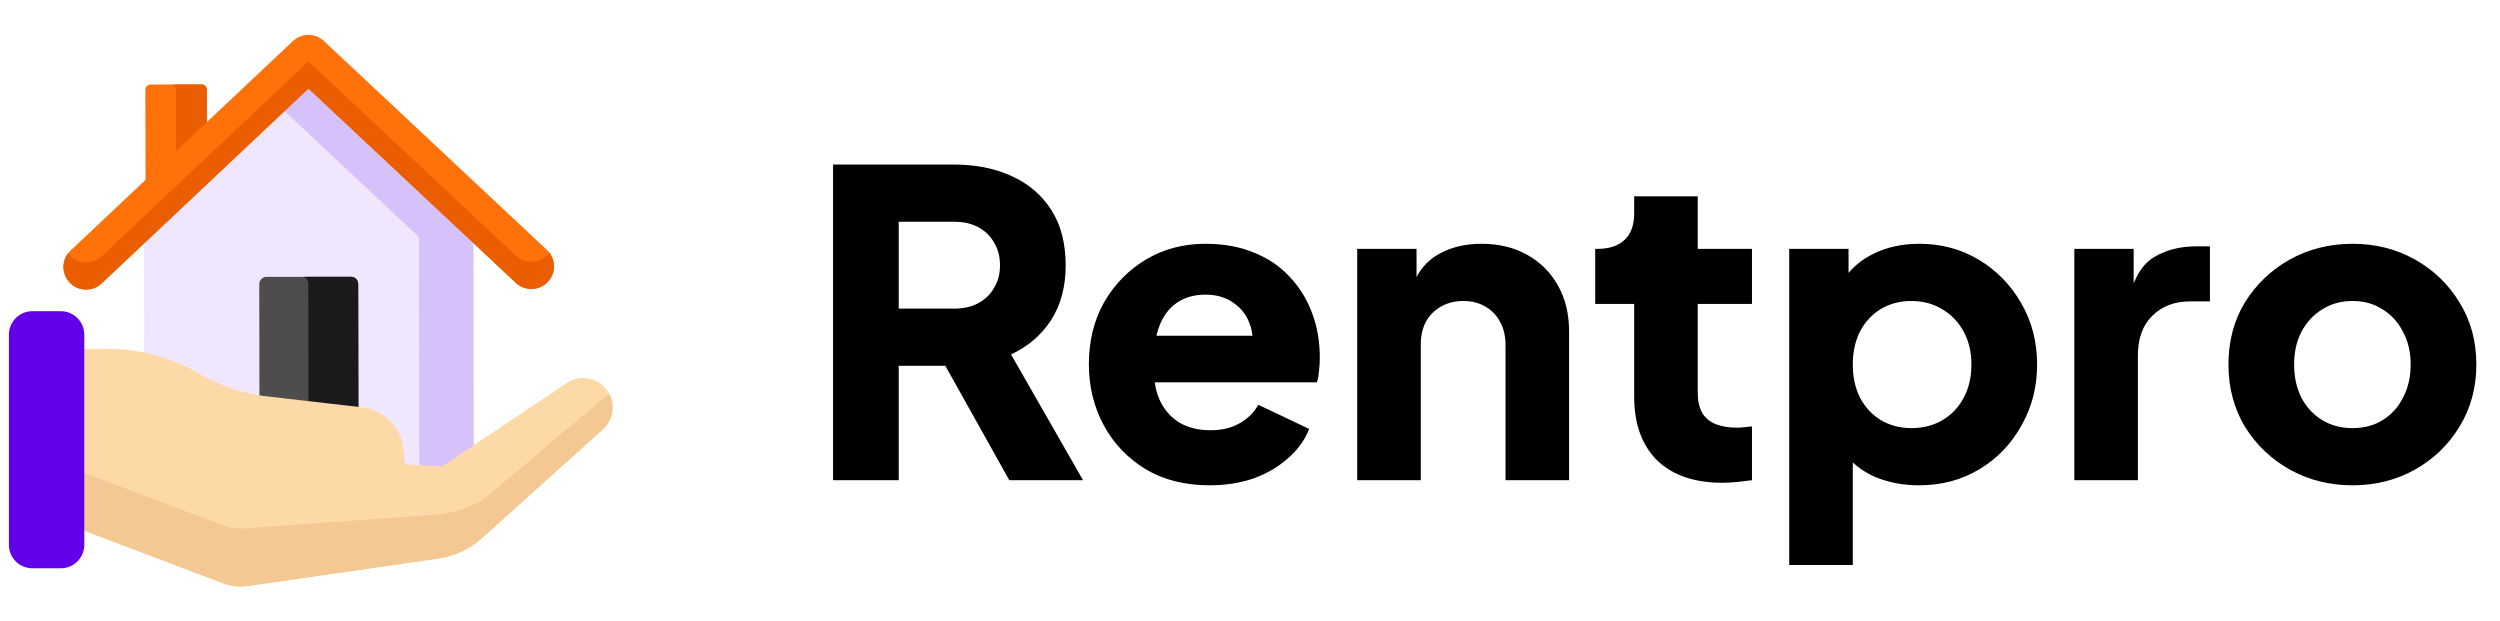<svg width="177" height="44" viewBox="0 0 177 44" fill="none" xmlns="http://www.w3.org/2000/svg">
<path d="M58.98 34V11.65H67.53C69.07 11.65 70.43 11.92 71.61 12.46C72.81 13 73.75 13.8 74.43 14.86C75.11 15.92 75.45 17.23 75.45 18.79C75.45 20.31 75.1 21.61 74.4 22.69C73.7 23.75 72.76 24.55 71.58 25.09L76.68 34H71.46L65.94 24.13L68.94 25.9H63.63V34H58.98ZM63.63 21.85H67.56C68.22 21.85 68.79 21.72 69.27 21.46C69.75 21.2 70.12 20.84 70.38 20.38C70.66 19.92 70.8 19.39 70.8 18.79C70.8 18.17 70.66 17.63 70.38 17.17C70.12 16.71 69.75 16.35 69.27 16.09C68.79 15.83 68.22 15.7 67.56 15.7H63.63V21.85ZM85.642 34.36C83.902 34.36 82.392 33.98 81.112 33.22C79.832 32.44 78.842 31.4 78.142 30.1C77.442 28.8 77.092 27.36 77.092 25.78C77.092 24.14 77.452 22.68 78.172 21.4C78.912 20.12 79.902 19.11 81.142 18.37C82.382 17.63 83.782 17.26 85.342 17.26C86.642 17.26 87.792 17.47 88.792 17.89C89.792 18.29 90.632 18.86 91.312 19.6C92.012 20.34 92.542 21.2 92.902 22.18C93.262 23.14 93.442 24.19 93.442 25.33C93.442 25.65 93.422 25.97 93.382 26.29C93.362 26.59 93.312 26.85 93.232 27.07H80.962V23.77H90.682L88.552 25.33C88.752 24.47 88.742 23.71 88.522 23.05C88.302 22.37 87.912 21.84 87.352 21.46C86.812 21.06 86.142 20.86 85.342 20.86C84.562 20.86 83.892 21.05 83.332 21.43C82.772 21.81 82.352 22.37 82.072 23.11C81.792 23.85 81.682 24.75 81.742 25.81C81.662 26.73 81.772 27.54 82.072 28.24C82.372 28.94 82.832 29.49 83.452 29.89C84.072 30.27 84.822 30.46 85.702 30.46C86.502 30.46 87.182 30.3 87.742 29.98C88.322 29.66 88.772 29.22 89.092 28.66L92.692 30.37C92.372 31.17 91.862 31.87 91.162 32.47C90.482 33.07 89.672 33.54 88.732 33.88C87.792 34.2 86.762 34.36 85.642 34.36ZM96.091 34V17.62H100.291V20.86L100.051 20.14C100.431 19.16 101.041 18.44 101.881 17.98C102.741 17.5 103.741 17.26 104.881 17.26C106.121 17.26 107.201 17.52 108.121 18.04C109.061 18.56 109.791 19.29 110.311 20.23C110.831 21.15 111.091 22.23 111.091 23.47V34H106.591V24.43C106.591 23.79 106.461 23.24 106.201 22.78C105.961 22.32 105.611 21.96 105.151 21.7C104.711 21.44 104.191 21.31 103.591 21.31C103.011 21.31 102.491 21.44 102.031 21.7C101.571 21.96 101.211 22.32 100.951 22.78C100.711 23.24 100.591 23.79 100.591 24.43V34H96.091ZM121.94 34.18C119.96 34.18 118.42 33.65 117.32 32.59C116.24 31.51 115.7 30.01 115.7 28.09V21.52H112.94V17.62H113.09C113.93 17.62 114.57 17.41 115.01 16.99C115.47 16.57 115.7 15.94 115.7 15.1V13.9H120.2V17.62H124.04V21.52H120.2V27.79C120.2 28.35 120.3 28.82 120.5 29.2C120.7 29.56 121.01 29.83 121.43 30.01C121.85 30.19 122.37 30.28 122.99 30.28C123.13 30.28 123.29 30.27 123.47 30.25C123.65 30.23 123.84 30.21 124.04 30.19V34C123.74 34.04 123.4 34.08 123.02 34.12C122.64 34.16 122.28 34.18 121.94 34.18ZM126.677 40V17.62H130.877V20.74L130.487 19.84C131.027 19.02 131.757 18.39 132.677 17.95C133.617 17.49 134.687 17.26 135.887 17.26C137.447 17.26 138.857 17.64 140.117 18.4C141.377 19.16 142.377 20.19 143.117 21.49C143.857 22.77 144.227 24.21 144.227 25.81C144.227 27.39 143.857 28.83 143.117 30.13C142.397 31.43 141.407 32.46 140.147 33.22C138.887 33.98 137.457 34.36 135.857 34.36C134.737 34.36 133.697 34.16 132.737 33.76C131.797 33.34 131.037 32.73 130.457 31.93L131.177 31V40H126.677ZM135.317 30.31C136.157 30.31 136.897 30.12 137.537 29.74C138.177 29.36 138.677 28.83 139.037 28.15C139.397 27.47 139.577 26.69 139.577 25.81C139.577 24.93 139.397 24.16 139.037 23.5C138.677 22.82 138.177 22.29 137.537 21.91C136.897 21.51 136.157 21.31 135.317 21.31C134.517 21.31 133.797 21.5 133.157 21.88C132.537 22.26 132.047 22.79 131.687 23.47C131.347 24.15 131.177 24.93 131.177 25.81C131.177 26.69 131.347 27.47 131.687 28.15C132.047 28.83 132.537 29.36 133.157 29.74C133.797 30.12 134.517 30.31 135.317 30.31ZM146.863 34V17.62H151.063V21.55L150.763 20.98C151.123 19.6 151.713 18.67 152.533 18.19C153.373 17.69 154.363 17.44 155.503 17.44H156.463V21.34H155.053C153.953 21.34 153.063 21.68 152.383 22.36C151.703 23.02 151.363 23.96 151.363 25.18V34H146.863ZM166.565 34.36C164.945 34.36 163.465 33.99 162.125 33.25C160.805 32.51 159.745 31.5 158.945 30.22C158.165 28.92 157.775 27.45 157.775 25.81C157.775 24.15 158.165 22.68 158.945 21.4C159.745 20.12 160.805 19.11 162.125 18.37C163.465 17.63 164.945 17.26 166.565 17.26C168.185 17.26 169.655 17.63 170.975 18.37C172.295 19.11 173.345 20.12 174.125 21.4C174.925 22.68 175.325 24.15 175.325 25.81C175.325 27.45 174.925 28.92 174.125 30.22C173.345 31.5 172.295 32.51 170.975 33.25C169.655 33.99 168.185 34.36 166.565 34.36ZM166.565 30.31C167.385 30.31 168.095 30.12 168.695 29.74C169.315 29.36 169.795 28.83 170.135 28.15C170.495 27.47 170.675 26.69 170.675 25.81C170.675 24.93 170.495 24.16 170.135 23.5C169.795 22.82 169.315 22.29 168.695 21.91C168.095 21.51 167.385 21.31 166.565 21.31C165.745 21.31 165.025 21.51 164.405 21.91C163.785 22.29 163.295 22.82 162.935 23.5C162.595 24.16 162.425 24.93 162.425 25.81C162.425 26.69 162.595 27.47 162.935 28.15C163.295 28.83 163.785 29.36 164.405 29.74C165.025 30.12 165.745 30.31 166.565 30.31Z" fill="black"/>
<path d="M14.652 13.676L10.305 13.682L10.293 6.357C10.293 6.308 10.302 6.26 10.321 6.215C10.34 6.17 10.367 6.129 10.401 6.095C10.436 6.06 10.477 6.033 10.522 6.014C10.567 5.995 10.615 5.986 10.664 5.986L14.268 5.98C14.317 5.98 14.365 5.99 14.41 6.009C14.455 6.027 14.496 6.054 14.531 6.089C14.565 6.123 14.593 6.164 14.611 6.209C14.63 6.254 14.64 6.302 14.64 6.351L14.652 13.676Z" fill="#FF7209"/>
<path d="M14.64 6.351C14.64 6.302 14.63 6.254 14.611 6.209C14.593 6.164 14.565 6.123 14.531 6.089C14.496 6.054 14.455 6.027 14.41 6.009C14.365 5.99 14.317 5.98 14.268 5.98L12.119 5.983C12.309 5.999 12.46 6.156 12.46 6.351L12.472 13.676L10.305 13.679V13.682L14.652 13.676L14.64 6.351Z" fill="#EB5E00"/>
<path d="M21.84 5.848L10.195 16.817L10.219 33.493C10.219 33.704 10.303 33.906 10.453 34.056C10.602 34.205 10.805 34.288 11.016 34.288L32.742 34.258C32.953 34.258 33.156 34.173 33.305 34.024C33.454 33.874 33.538 33.672 33.538 33.46L33.514 16.784L21.84 5.848Z" fill="#F0E6FD"/>
<path d="M33.515 16.784L21.84 5.848L19.92 7.656L29.664 16.784L29.687 33.46C29.687 33.565 29.667 33.668 29.627 33.765C29.587 33.862 29.529 33.95 29.455 34.024C29.381 34.098 29.293 34.157 29.197 34.197C29.1 34.237 28.996 34.258 28.892 34.258H32.743C32.954 34.257 33.157 34.173 33.306 34.024C33.455 33.874 33.538 33.671 33.538 33.46L33.515 16.784Z" fill="#D7C1FA"/>
<path d="M37.622 20.459C37.215 20.459 36.823 20.305 36.526 20.026L21.84 6.269L7.193 20.067C6.55 20.673 5.536 20.643 4.93 19.999C4.323 19.356 4.354 18.342 4.997 17.736L20.739 2.906C21.355 2.327 22.315 2.325 22.932 2.903L38.715 17.689C39.361 18.293 39.394 19.307 38.789 19.952C38.64 20.112 38.459 20.239 38.258 20.326C38.058 20.413 37.841 20.459 37.622 20.459Z" fill="#FF7209"/>
<path d="M38.788 18.027C38.639 18.187 38.458 18.314 38.257 18.401C38.057 18.488 37.84 18.533 37.621 18.533C37.214 18.534 36.822 18.38 36.525 18.101L21.84 4.344L7.193 18.142C6.549 18.748 5.535 18.718 4.929 18.074C4.889 18.032 4.851 17.987 4.816 17.94C4.355 18.552 4.386 19.424 4.929 20C5.535 20.644 6.549 20.674 7.193 20.068L21.84 6.27L36.525 20.027C36.822 20.306 37.214 20.46 37.621 20.459C37.84 20.459 38.057 20.414 38.257 20.327C38.458 20.24 38.639 20.113 38.788 19.953C39.328 19.376 39.358 18.506 38.898 17.896C38.864 17.942 38.827 17.985 38.788 18.027Z" fill="#EB5E00"/>
<path d="M24.851 19.596L18.865 19.604C18.73 19.604 18.601 19.658 18.506 19.753C18.411 19.849 18.357 19.978 18.357 20.113L18.377 34.278L25.38 34.269L25.36 20.104C25.36 19.969 25.306 19.839 25.211 19.744C25.116 19.649 24.986 19.596 24.851 19.596Z" fill="#4D4D4D"/>
<path d="M25.362 20.104C25.362 19.969 25.308 19.839 25.212 19.744C25.117 19.649 24.988 19.596 24.853 19.596L21.471 19.6C21.574 19.633 21.664 19.697 21.728 19.784C21.792 19.872 21.827 19.977 21.827 20.085L21.847 34.274L25.382 34.269L25.362 20.104Z" fill="#1A1A1A"/>
<path d="M40.126 27.117L31.303 33.022L28.674 32.874L28.571 31.84C28.418 30.299 27.232 29.062 25.699 28.846L18.654 28.034C17.028 27.804 15.464 27.26 14.047 26.431C12.113 25.299 9.912 24.703 7.671 24.703H2.592V36.297L16.016 41.381C16.524 41.524 17.056 41.567 17.577 41.485L17.587 41.483L31.102 39.535C32.143 39.369 33.122 38.931 33.939 38.264L42.674 30.408C43.458 29.712 43.603 28.542 43.014 27.675C42.368 26.727 41.078 26.477 40.126 27.117Z" fill="#FED9A8"/>
<path d="M43.129 27.867L34.495 35.135C33.678 35.801 32.32 36.24 31.278 36.406L17.587 37.385C17.584 37.386 17.58 37.386 17.577 37.386C17.057 37.469 16.524 37.426 16.016 37.283L2.592 32.199V36.297L16.016 41.381C16.27 41.453 16.529 41.498 16.792 41.517C16.857 41.522 16.923 41.525 16.988 41.526C17.189 41.529 17.389 41.515 17.587 41.483L31.102 39.535C31.491 39.473 31.873 39.372 32.242 39.235C32.857 39.007 33.431 38.679 33.939 38.264L42.674 30.407C43.402 29.762 43.578 28.708 43.129 27.867Z" fill="#F4C892"/>
<path d="M4.303 40.235H2.294C1.374 40.235 0.629 39.49 0.629 38.57V23.698C0.629 22.779 1.374 22.033 2.294 22.033H4.303C5.223 22.033 5.968 22.779 5.968 23.698V38.57C5.968 39.49 5.223 40.235 4.303 40.235Z" fill="#6200EA"/>
</svg>

